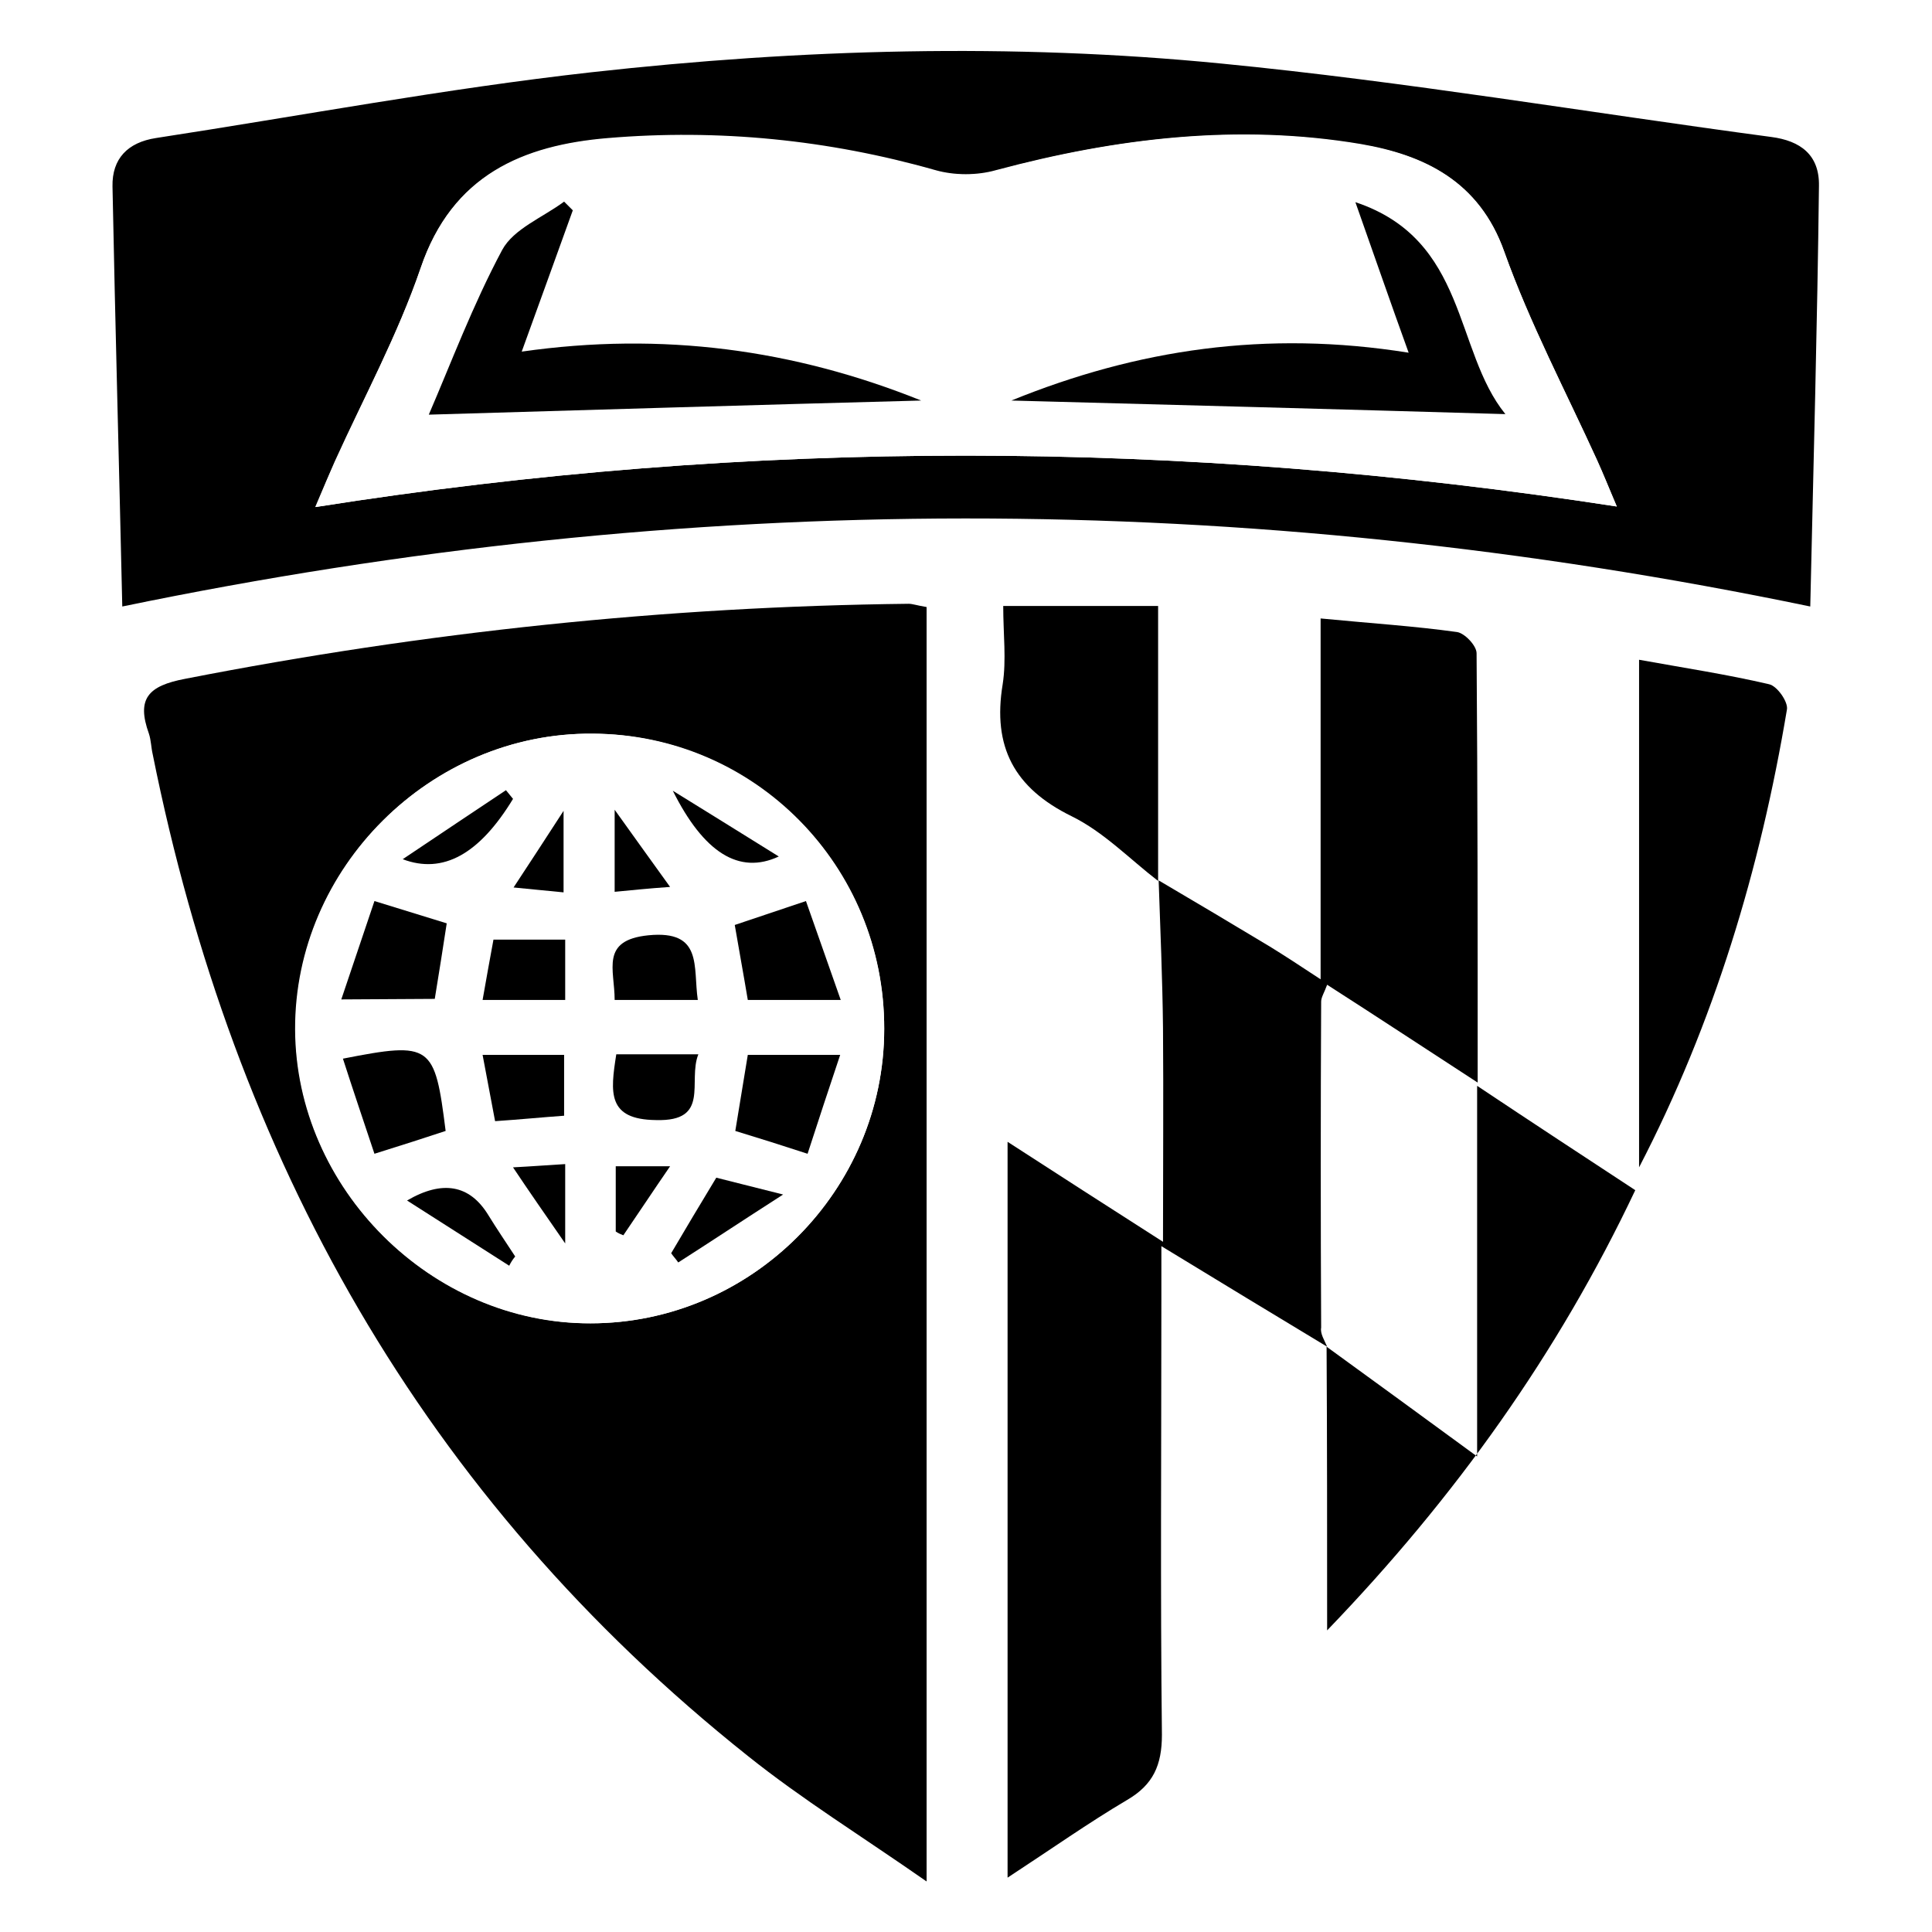 <?xml version="1.0" encoding="utf-8"?>
<!-- Generator: Adobe Illustrator 27.4.0, SVG Export Plug-In . SVG Version: 6.00 Build 0)  -->
<svg version="1.1" id="Layer_2_00000098913219144126800840000006026964288588790418_"
	 xmlns="http://www.w3.org/2000/svg" xmlns:xlink="http://www.w3.org/1999/xlink" x="0px" y="0px" viewBox="0 0 355.5 355.5"
	 style="enable-background:new 0 0 355.5 355.5;" xml:space="preserve">
<style type="text/css">
	.st0{fill:#FFFFFF;}
</style>
<rect class="st0" width="355.5" height="355.5"/>
<g>
	<path d="M333.1,111.6c-104.5-21.7-206.7-21.5-310.6,0c-0.6-26.5-1.3-51.9-1.8-77.3c-0.1-5.1,2.8-8.1,8-8.9
		c26.7-4.1,53.3-9.1,80.1-12.1c38.6-4.3,77.4-5.4,116-1.6c33.8,3.3,67.4,9,101.1,13.5c5.4,0.7,8.9,3.3,8.8,9
		C334.4,59.6,333.7,85,333.1,111.6L333.1,111.6z M297.5,93.2c-1.6-3.8-2.5-6.1-3.6-8.4c-5.8-12.8-12.4-25.3-17.1-38.4
		c-4.6-13-14.8-17.9-26.4-19.8c-22.6-3.8-45-1.2-67.1,4.8c-3.5,1-7.7,1-11.2,0c-19.8-5.6-39.9-7.5-60.2-5.9
		c-15.7,1.3-28.7,6.8-34.5,23.9C73.2,61.6,67,73,61.6,84.9c-1,2.3-2,4.6-3.6,8.4C138.4,80.6,217.3,80.8,297.5,93.2L297.5,93.2z"/>
	<path d="M170.5,111.7v234.5c-11.9-8.3-22.9-15.1-32.9-23.1C77.8,275.5,43,213,28.1,138.8c-0.3-1.3-0.3-2.6-0.7-3.8
		c-2.3-6.4-0.2-8.8,6.7-10.1c44-8.6,88.3-13.3,133.1-13.8C167.9,111.1,168.7,111.4,170.5,111.7L170.5,111.7z M162.7,189.3
		c0-29.9-23.9-54.1-53.7-54.3c-29.8-0.2-54.8,24.7-54.7,54.4c0.1,29.3,25.1,54.2,54.3,54.1C138.3,243.5,162.7,219,162.7,189.3
		L162.7,189.3z"/>
	<path d="M244.2,247.8c-9.8-5.9-19.5-11.8-30.5-18.5c0,4.2,0,7.3,0,10.3c0,26.5-0.2,53.1,0.1,79.6c0,5.6-1.6,9.2-6.4,12
		c-7.1,4.2-13.9,9-22,14.3V210.1c9.4,6.1,18.3,11.8,28.6,18.4c0-14.1,0.1-26.7,0-39.4c-0.1-9.1-0.5-18.1-0.8-27.1l0,0
		c6.8,4,13.7,8.1,20.5,12.2c2.6,1.6,5.2,3.3,9.3,6v-66.4c9.3,0.9,17.2,1.4,25.1,2.5c1.4,0.2,3.6,2.5,3.6,3.9
		c0.2,25.8,0.2,51.7,0.2,79c-10-6.5-18.5-12.1-27.7-18c-0.5,1.4-1.1,2.3-1.1,3.1c-0.1,20-0.1,40,0,60
		C242.9,245.4,243.7,246.6,244.2,247.8L244.2,247.8L244.2,247.8z"/>
	<path d="M244.1,247.8c8.7,6.3,17.3,12.6,27.7,20.2v-68.2c10.5,7,19.5,12.9,29.1,19.2c-14.2,30-33.1,56.5-56.7,81
		C244.2,281.6,244.2,264.7,244.1,247.8L244.1,247.8L244.1,247.8z"/>
	<path d="M301.6,214.8v-93.4c8.3,1.5,16.2,2.7,23.9,4.5c1.5,0.3,3.6,3.3,3.3,4.7C323.9,159.9,315.4,188.2,301.6,214.8L301.6,214.8z"
		/>
	<path d="M213.1,162.1c-5.2-4-10-9-15.9-11.9c-10.6-5.2-14.6-12.8-12.7-24.3c0.7-4.5,0.1-9.2,0.1-14.4h28.5
		C213.1,128.6,213.1,145.3,213.1,162.1L213.1,162.1L213.1,162.1z"/>
	<path class="st0" d="M297.5,93.2c-80.3-12.4-159.1-12.6-239.4,0.1c1.6-3.8,2.5-6.1,3.6-8.4C67,73.1,73.2,61.6,77.4,49.3
		c5.8-17.1,18.8-22.6,34.5-23.9c20.3-1.7,40.5,0.3,60.2,5.9c3.5,1,7.7,1,11.2,0c22.1-5.9,44.5-8.6,67.1-4.8
		c11.6,2,21.8,6.8,26.4,19.8c4.7,13.2,11.3,25.7,17.1,38.4C295,87.2,295.9,89.5,297.5,93.2L297.5,93.2z M78.9,76.3
		c30.5-0.9,60.5-1.7,90.6-2.5c-23.4-9.4-47.6-12.8-73.5-9c3.5-9.7,6.4-17.9,9.4-26c-0.5-0.5-1-1-1.6-1.6c-3.9,2.9-9.3,5-11.4,8.9
		C87,56.1,83.1,66.8,78.9,76.3L78.9,76.3z M186.1,73.7c30,0.8,60.1,1.6,90.8,2.5c-9.5-11.7-6.8-32-27.6-39
		c3.5,9.9,6.5,18.2,9.8,27.7C233,60.8,209.2,64.3,186.1,73.7L186.1,73.7z"/>
	<path class="st0" d="M162.7,189.3c0,29.7-24.4,54.2-54,54.2c-29.3,0-54.2-24.8-54.3-54.1c-0.1-29.7,24.9-54.7,54.7-54.4
		C138.9,135.1,162.8,159.4,162.7,189.3L162.7,189.3z M62.8,183.9H80c0.8-4.9,1.5-9.4,2.2-13.9c-4.5-1.4-8.4-2.6-13.3-4.1
		C66.9,171.8,65,177.5,62.8,183.9L62.8,183.9z M137.6,184h17.1c-2.2-6.3-4.2-12.2-6.4-18.2c-5.1,1.7-9,3-13.1,4.4
		C136,175,136.8,179.3,137.6,184L137.6,184z M63.1,194.8c1.9,5.8,3.8,11.5,5.8,17.5c5.2-1.6,9.2-2.9,13.1-4.2
		C80.1,192.2,79.4,191.7,63.1,194.8L63.1,194.8z M148.6,212.3c2-6.2,3.9-11.9,6.1-18.3h-17c-0.8,4.8-1.5,9.3-2.3,14
		C139.9,209.6,143.8,210.8,148.6,212.3L148.6,212.3z M113.1,183.9h15.2c-0.8-6.1,1.1-12.8-9.1-11.9
		C110.4,172.9,113.2,178.4,113.1,183.9z M113.4,194c-1.1,6.9-1.7,12,7.3,12.1c10.2,0.2,5.9-7.2,7.8-12.1H113.4L113.4,194z
		 M104.1,172.9H90.8c-0.7,3.7-1.3,7.2-2,11.1h15.3V172.9z M103.8,205.2v-11.1h-15c0.8,4.2,1.5,7.9,2.3,12.2
		C95.6,205.9,99.7,205.6,103.8,205.2L103.8,205.2z M93.7,232.9c0.3-0.6,0.7-1.1,1.1-1.7c-1.7-2.6-3.4-5.1-5-7.7
		c-3.4-5.5-8.4-6.4-14.9-2.6C81.6,225.1,87.7,229,93.7,232.9L93.7,232.9z M94.4,147c-0.4-0.5-0.9-1-1.3-1.6c-6,4-12,8-19,12.7
		C81.5,160.8,88.3,157.2,94.4,147L94.4,147z M143.3,157.6c-7.4-4.6-13.4-8.4-19.5-12.1C129.5,156.9,135.9,160.9,143.3,157.6z
		 M144.1,219.7c-5.9-1.5-9.1-2.3-12.3-3.1c-3.1,5.2-5.7,9.5-8.3,13.9c0.4,0.6,0.9,1.1,1.3,1.7C130.6,228.5,136.4,224.8,144.1,219.7
		L144.1,219.7z M113.2,164.1c3.2-0.3,5.9-0.5,10.2-1c-3.8-5.3-6.5-9-10.2-14.2V164.1z M123.3,214.6h-10.1v12c0.5,0.2,1,0.4,1.4,0.7
		C117.3,223.5,119.9,219.7,123.3,214.6z M104,214.2c-3.4,0.3-5.9,0.4-9.6,0.7c3.3,4.7,5.9,8.5,9.6,14V214.2L104,214.2z M103.7,164.1
		v-15c-3.7,5.7-6.1,9.4-9.2,14.1C98.4,163.6,100.8,163.8,103.7,164.1z"/>
	<path d="M78.9,76.3C83,66.8,87,56.1,92.4,46c2.1-3.9,7.5-6,11.4-8.9c0.5,0.5,1,1,1.6,1.6c-2.9,8.1-5.9,16.3-9.4,26
		c25.9-3.7,50.1-0.4,73.5,9C139.4,74.5,109.3,75.4,78.9,76.3L78.9,76.3z"/>
	<path d="M186.1,73.7c23.1-9.4,46.9-13,73.1-8.8c-3.4-9.4-6.3-17.8-9.8-27.7c20.7,6.9,18.1,27.3,27.6,39
		C246.2,75.3,216.2,74.5,186.1,73.7L186.1,73.7z"/>
	<path d="M62.8,183.9c2.2-6.5,4.1-12.2,6.1-18.1c4.9,1.5,8.8,2.7,13.3,4.1c-0.7,4.6-1.4,9-2.2,13.9L62.8,183.9L62.8,183.9z"/>
	<path d="M137.6,184c-0.8-4.8-1.6-9.1-2.4-13.8c4.2-1.4,8-2.7,13.1-4.4c2.1,6,4.2,11.9,6.4,18.2L137.6,184L137.6,184z"/>
	<path d="M63.1,194.8c16.3-3.2,16.9-2.6,18.9,13.3c-3.9,1.3-8,2.6-13.1,4.2C66.9,206.3,65,200.7,63.1,194.8L63.1,194.8z"/>
	<path d="M148.6,212.3c-4.9-1.6-8.7-2.8-13.3-4.2c0.8-4.8,1.5-9.2,2.3-14h17C152.5,200.4,150.6,206.1,148.6,212.3L148.6,212.3z"/>
	<path d="M113.1,184c0-5.6-2.7-11,6.2-11.9c10.1-1,8.2,5.8,9.1,11.9H113.1z"/>
	<path d="M113.4,194h15.1c-2,5,2.3,12.4-7.8,12.1C111.7,206,112.3,201,113.4,194L113.4,194z"/>
	<path d="M104,172.9V184H88.8c0.7-3.9,1.3-7.4,2-11.1H104z"/>
	<path d="M103.8,205.3c-4.2,0.3-8.2,0.7-12.7,1c-0.8-4.3-1.5-7.9-2.3-12.2h15L103.8,205.3L103.8,205.3z"/>
	<path d="M93.7,232.9c-6.1-3.9-12.2-7.8-18.8-12c6.5-3.8,11.5-2.9,14.9,2.6c1.6,2.6,3.3,5.1,5,7.7C94.3,231.8,94,232.3,93.7,232.9
		L93.7,232.9z"/>
	<path d="M94.4,147c-6.2,10.2-12.9,13.9-20.3,11.1c7-4.7,13-8.7,19-12.7C93.5,145.9,94,146.5,94.4,147L94.4,147z"/>
	<path d="M143.3,157.6c-7.3,3.4-13.8-0.7-19.5-12.1C129.8,149.2,135.9,153,143.3,157.6z"/>
	<path d="M144.1,219.8c-7.8,5-13.5,8.8-19.3,12.5c-0.4-0.6-0.9-1.1-1.3-1.7c2.6-4.4,5.2-8.8,8.3-13.9
		C134.9,217.5,138.2,218.3,144.1,219.8L144.1,219.8z"/>
	<path d="M113.1,164.1V149c3.7,5.2,6.4,8.9,10.2,14.2C119,163.5,116.3,163.8,113.1,164.1z"/>
	<path d="M123.3,214.6c-3.5,5.1-6,8.9-8.6,12.7c-0.5-0.2-1-0.4-1.4-0.7v-12H123.3z"/>
	<path d="M104,214.2v14.6c-3.8-5.5-6.4-9.2-9.6-14C98.2,214.6,100.6,214.4,104,214.2L104,214.2z"/>
	<path d="M103.7,164.2c-2.9-0.3-5.3-0.5-9.2-0.9c3.1-4.7,5.5-8.4,9.2-14.1V164.2z"/>
</g>
</svg>
